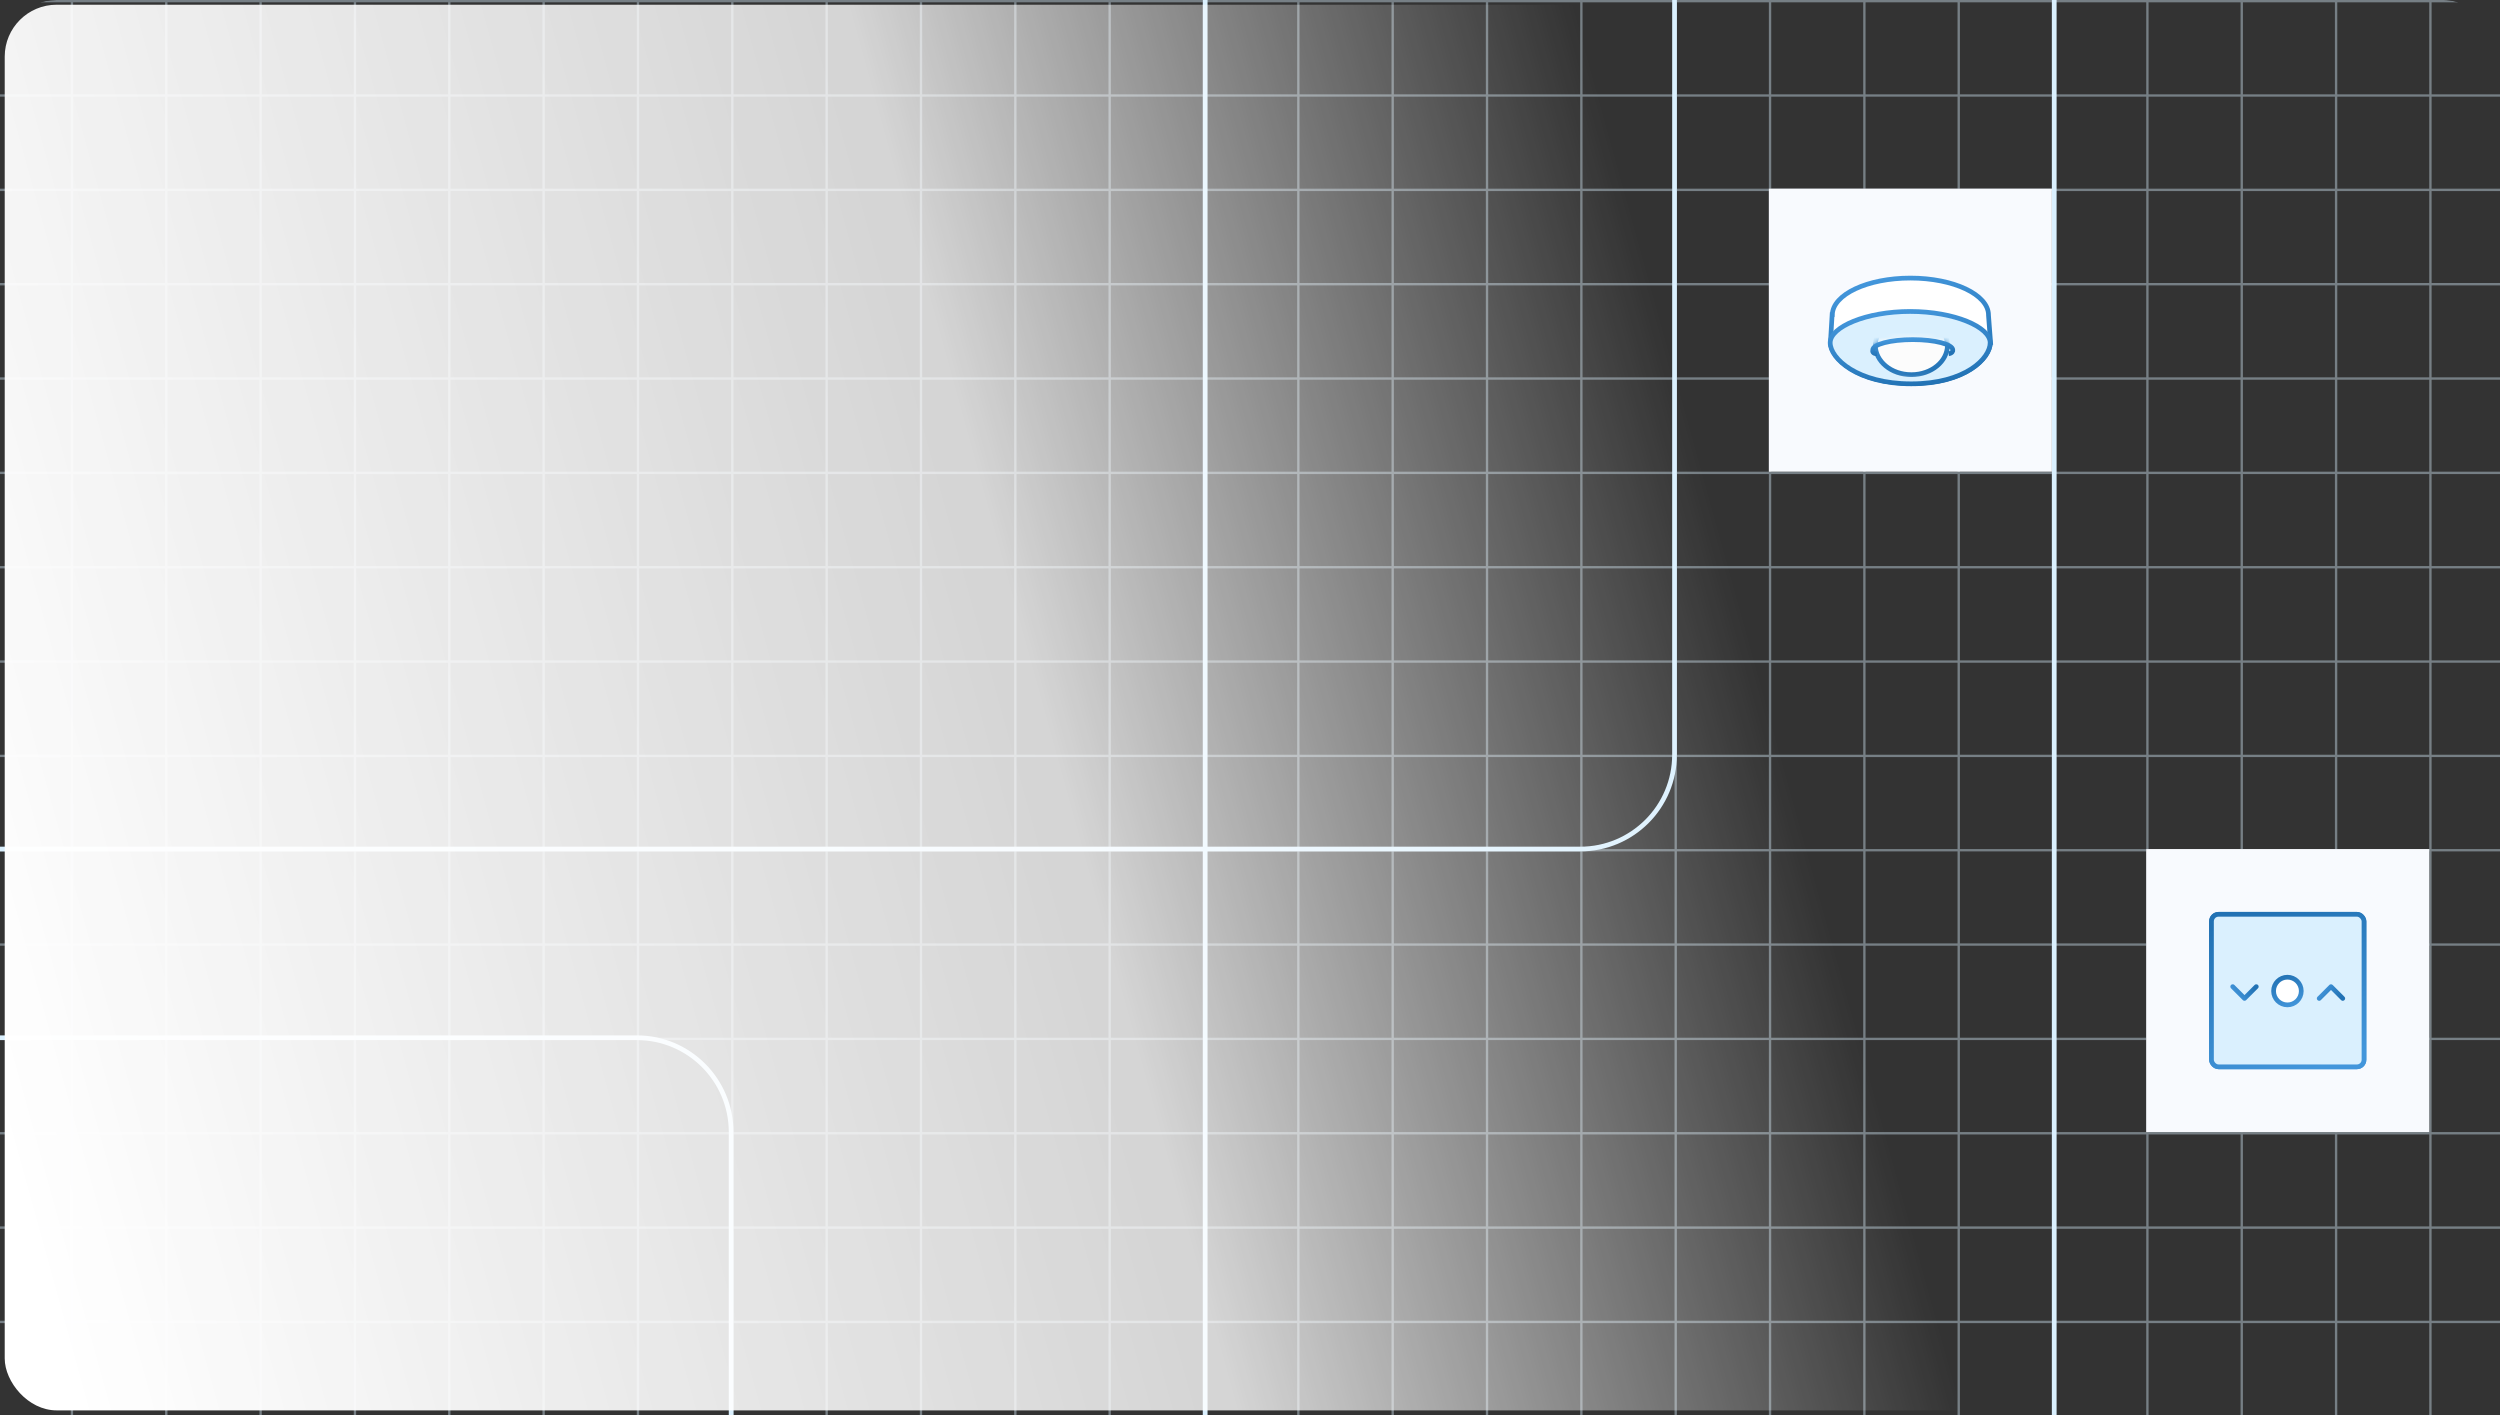 <svg width="530" height="300" viewBox="0 0 530 300" fill="none" xmlns="http://www.w3.org/2000/svg">
<rect x="0" y="0" width="530" height="300" fill="#333333" stroke="none"/>
<g clip-path="url(#clip0_10770_2711)">
<g opacity="0.4">
<line x1="15.25" y1="-1.09278e-08" x2="15.25" y2="300" stroke="#DAF0FE" stroke-width="0.5"/>
<line x1="35.25" y1="-1.09278e-08" x2="35.25" y2="300" stroke="#DAF0FE" stroke-width="0.5"/>
<line x1="55.25" y1="-1.09278e-08" x2="55.25" y2="300" stroke="#DAF0FE" stroke-width="0.5"/>
<line x1="75.25" y1="-1.09278e-08" x2="75.25" y2="300" stroke="#DAF0FE" stroke-width="0.5"/>
<line x1="95.25" y1="-1.09278e-08" x2="95.25" y2="300" stroke="#DAF0FE" stroke-width="0.5"/>
<line x1="115.25" y1="-1.09278e-08" x2="115.25" y2="300" stroke="#DAF0FE" stroke-width="0.5"/>
<line x1="135.25" y1="-1.09278e-08" x2="135.25" y2="300" stroke="#DAF0FE" stroke-width="0.5"/>
<line x1="155.25" y1="-1.09278e-08" x2="155.25" y2="300" stroke="#DAF0FE" stroke-width="0.5"/>
<line x1="175.25" y1="-1.09278e-08" x2="175.25" y2="300" stroke="#DAF0FE" stroke-width="0.5"/>
<line x1="195.25" y1="-1.09278e-08" x2="195.25" y2="300" stroke="#DAF0FE" stroke-width="0.5"/>
<line x1="215.25" y1="-1.09278e-08" x2="215.25" y2="300" stroke="#DAF0FE" stroke-width="0.5"/>
<line x1="235.25" y1="-1.09278e-08" x2="235.25" y2="300" stroke="#DAF0FE" stroke-width="0.5"/>
<line x1="255.25" y1="-1.09278e-08" x2="255.25" y2="300" stroke="#DAF0FE" stroke-width="0.5"/>
<line x1="275.25" y1="-1.09278e-08" x2="275.25" y2="300" stroke="#DAF0FE" stroke-width="0.5"/>
<line x1="295.25" y1="-1.09278e-08" x2="295.25" y2="300" stroke="#DAF0FE" stroke-width="0.5"/>
<line x1="315.25" y1="-1.09278e-08" x2="315.25" y2="300" stroke="#DAF0FE" stroke-width="0.5"/>
<line x1="335.25" y1="-1.09278e-08" x2="335.25" y2="300" stroke="#DAF0FE" stroke-width="0.5"/>
<line x1="355.25" y1="-1.09278e-08" x2="355.25" y2="300" stroke="#DAF0FE" stroke-width="0.5"/>
<line x1="375.25" y1="-1.09278e-08" x2="375.25" y2="300" stroke="#DAF0FE" stroke-width="0.5"/>
<line x1="395.25" y1="-1.09278e-08" x2="395.25" y2="300" stroke="#DAF0FE" stroke-width="0.5"/>
<line x1="415.25" y1="-1.09278e-08" x2="415.25" y2="300" stroke="#DAF0FE" stroke-width="0.5"/>
<line x1="435.25" y1="-1.09278e-08" x2="435.25" y2="300" stroke="#DAF0FE" stroke-width="0.5"/>
<line x1="455.25" y1="-1.09278e-08" x2="455.25" y2="300" stroke="#DAF0FE" stroke-width="0.5"/>
<line x1="475.25" y1="-1.09278e-08" x2="475.25" y2="300" stroke="#DAF0FE" stroke-width="0.5"/>
<line x1="495.25" y1="-1.09278e-08" x2="495.25" y2="300" stroke="#DAF0FE" stroke-width="0.5"/>
<line x1="515.25" y1="-1.09278e-08" x2="515.25" y2="300" stroke="#DAF0FE" stroke-width="0.5"/>
<line x1="535" y1="0.25" x2="-5" y2="0.25" stroke="#DAF0FE" stroke-width="0.5"/>
<line x1="535" y1="20.25" x2="-5" y2="20.25" stroke="#DAF0FE" stroke-width="0.5"/>
<line x1="535" y1="40.25" x2="-5" y2="40.25" stroke="#DAF0FE" stroke-width="0.5"/>
<line x1="535" y1="60.25" x2="-5" y2="60.25" stroke="#DAF0FE" stroke-width="0.5"/>
<line x1="535" y1="80.25" x2="-5" y2="80.25" stroke="#DAF0FE" stroke-width="0.5"/>
<line x1="535" y1="100.25" x2="-5" y2="100.25" stroke="#DAF0FE" stroke-width="0.5"/>
<line x1="535" y1="120.25" x2="-5" y2="120.25" stroke="#DAF0FE" stroke-width="0.5"/>
<line x1="535" y1="140.25" x2="-5" y2="140.25" stroke="#DAF0FE" stroke-width="0.5"/>
<line x1="535" y1="160.25" x2="-5" y2="160.25" stroke="#DAF0FE" stroke-width="0.5"/>
<line x1="535" y1="180.25" x2="-5" y2="180.25" stroke="#DAF0FE" stroke-width="0.5"/>
<line x1="535" y1="200.25" x2="-5" y2="200.25" stroke="#DAF0FE" stroke-width="0.5"/>
<line x1="535" y1="220.25" x2="-5" y2="220.25" stroke="#DAF0FE" stroke-width="0.5"/>
<line x1="535" y1="240.25" x2="-5" y2="240.25" stroke="#DAF0FE" stroke-width="0.5"/>
<line x1="535" y1="260.25" x2="-5" y2="260.25" stroke="#DAF0FE" stroke-width="0.5"/>
<line x1="535" y1="280.25" x2="-5" y2="280.25" stroke="#DAF0FE" stroke-width="0.5"/>
</g>
<path d="M-5 220H135C146.046 220 155 228.954 155 240V300" stroke="#DAF0FE"/>
<line x1="435.5" y1="-2.18557e-08" x2="435.5" y2="300" stroke="#DAF0FE"/>
<line x1="255.5" y1="-2.18557e-08" x2="255.5" y2="300" stroke="#DAF0FE"/>
<path d="M-5 180H335C346.046 180 355 171.046 355 160V0" stroke="#DAF0FE"/>
<rect x="455" y="180" width="60" height="60" fill="#F8FAFE"/>
<rect x="468.833" y="193.833" width="32.333" height="32.333" rx="1.5" fill="#DAF0FE" stroke="url(#paint0_linear_10770_2711)"/>
<circle cx="484.935" cy="214.393" r="2.935" fill="white" stroke="url(#paint1_linear_10770_2711)"/>
<path d="M493.333 216.167L495.167 214.333L493.333 212.5" stroke="url(#paint2_linear_10770_2711)" stroke-linecap="round" stroke-linejoin="round"/>
<path d="M476.833 216.167L475 214.333L476.833 212.5" stroke="url(#paint3_linear_10770_2711)" stroke-linecap="round" stroke-linejoin="round"/>
<rect x="475.5" y="202.667" width="0.667" height="1.333" rx="0.333" stroke="url(#paint4_linear_10770_2711)" stroke-width="0.667"/>
<rect x="479.167" y="202.667" width="0.667" height="1.333" rx="0.333" stroke="url(#paint5_linear_10770_2711)" stroke-width="0.667"/>
<rect x="482.833" y="202.667" width="0.667" height="1.333" rx="0.333" stroke="url(#paint6_linear_10770_2711)" stroke-width="0.667"/>
<rect x="486.5" y="202.667" width="0.667" height="1.333" rx="0.333" stroke="url(#paint7_linear_10770_2711)" stroke-width="0.667"/>
<rect x="490.167" y="202.667" width="0.667" height="1.333" rx="0.333" stroke="url(#paint8_linear_10770_2711)" stroke-width="0.667"/>
<rect x="493.833" y="202.667" width="0.667" height="1.333" rx="0.333" stroke="url(#paint9_linear_10770_2711)" stroke-width="0.667"/>
<rect x="468.833" y="193.833" width="32.333" height="32.333" rx="1.5" fill="#DAF0FE" stroke="url(#paint10_linear_10770_2711)"/>
<circle cx="484.935" cy="210.101" r="2.935" fill="white" stroke="url(#paint11_linear_10770_2711)"/>
<path d="M496.667 211.668L494.167 209.168L491.667 211.668" stroke="url(#paint12_linear_10770_2711)" stroke-linecap="round" stroke-linejoin="round"/>
<path d="M478.333 209.167L475.833 211.667L473.333 209.167" stroke="url(#paint13_linear_10770_2711)" stroke-linecap="round" stroke-linejoin="round"/>
<rect x="375" y="40" width="60" height="60" fill="#F8FAFE"/>
<path d="M421.562 66.787C421.562 66.807 421.562 66.827 421.562 66.848L422 72.603L421.964 72.603C421.964 75.935 416.665 81.31 405.237 81.31C393.81 81.31 388.05 75.935 388.05 72.603C388.05 72.519 388.055 72.436 388.065 72.352L388.065 72.35L388.067 72.335C388.069 72.315 388.072 72.296 388.075 72.277L388.41 66.702L388.453 66.702C388.55 62.413 395.925 58.95 405.007 58.95C414.15 58.949 421.562 62.459 421.562 66.787Z" fill="white" stroke="url(#paint14_linear_10770_2711)"/>
<path d="M405.187 81.37C393.759 81.37 388 75.995 388 72.663C388 69.331 395.592 66.029 404.957 66.029C414.322 66.029 421.914 69.331 421.914 72.663C421.914 75.995 416.614 81.37 405.187 81.37Z" fill="#DAF0FE" stroke="url(#paint15_linear_10770_2711)" stroke-miterlimit="10"/>
<mask id="mask0_10770_2711" style="mask-type:alpha" maskUnits="userSpaceOnUse" x="395" y="71" width="21" height="10">
<path d="M397.104 78.984C398.497 79.449 403.198 79.855 405.374 80C407.405 79.855 411.613 79.565 413.644 78.984C416.981 76.373 413.934 73.906 413.789 73.761C413.644 73.616 411.468 72.02 405.374 72.02C399.281 72.02 397.104 73.471 396.524 73.761C395.944 74.052 395.363 78.404 397.104 78.984Z" fill="#D9D9D9" stroke="url(#paint16_linear_10770_2711)"/>
</mask>
<g mask="url(#mask0_10770_2711)">
<path d="M397.572 73.215C397.572 69.868 400.899 66.999 405.214 66.999C409.528 66.999 412.855 69.868 412.855 73.215C412.855 76.562 409.528 79.431 405.214 79.431C400.899 79.431 397.572 76.562 397.572 73.215Z" fill="#FCFCFC" stroke="url(#paint17_linear_10770_2711)"/>
</g>
<path d="M413.103 75C413.905 74.876 414.031 74.416 413.994 74.201C413.994 72.985 410.196 72 405.51 72C400.825 72 397.026 72.985 397.026 74.201C396.944 74.467 397.008 75 397.925 75" stroke="url(#paint18_linear_10770_2711)"/>
<rect x="1" y="1" width="528" height="298" rx="11" fill="url(#paint19_linear_10770_2711)"/>
</g>
<defs>
<linearGradient id="paint0_linear_10770_2711" x1="490.739" y1="226.667" x2="479.261" y2="193.333" gradientUnits="userSpaceOnUse">
<stop stop-color="#4396DB"/>
<stop offset="1" stop-color="#2272B4"/>
</linearGradient>
<linearGradient id="paint1_linear_10770_2711" x1="486.118" y1="217.828" x2="483.752" y2="210.958" gradientUnits="userSpaceOnUse">
<stop stop-color="#4396DB"/>
<stop offset="1" stop-color="#2272B4"/>
</linearGradient>
<linearGradient id="paint2_linear_10770_2711" x1="494.566" y1="212.5" x2="492.65" y2="215.282" gradientUnits="userSpaceOnUse">
<stop stop-color="#4396DB"/>
<stop offset="1" stop-color="#2272B4"/>
</linearGradient>
<linearGradient id="paint3_linear_10770_2711" x1="475.601" y1="212.5" x2="477.517" y2="215.282" gradientUnits="userSpaceOnUse">
<stop stop-color="#4396DB"/>
<stop offset="1" stop-color="#2272B4"/>
</linearGradient>
<linearGradient id="paint4_linear_10770_2711" x1="476.063" y1="204.333" x2="475.151" y2="202.567" gradientUnits="userSpaceOnUse">
<stop stop-color="#4396DB"/>
<stop offset="1" stop-color="#2272B4"/>
</linearGradient>
<linearGradient id="paint5_linear_10770_2711" x1="479.729" y1="204.333" x2="478.817" y2="202.567" gradientUnits="userSpaceOnUse">
<stop stop-color="#4396DB"/>
<stop offset="1" stop-color="#2272B4"/>
</linearGradient>
<linearGradient id="paint6_linear_10770_2711" x1="483.396" y1="204.333" x2="482.484" y2="202.567" gradientUnits="userSpaceOnUse">
<stop stop-color="#4396DB"/>
<stop offset="1" stop-color="#2272B4"/>
</linearGradient>
<linearGradient id="paint7_linear_10770_2711" x1="487.063" y1="204.333" x2="486.151" y2="202.567" gradientUnits="userSpaceOnUse">
<stop stop-color="#4396DB"/>
<stop offset="1" stop-color="#2272B4"/>
</linearGradient>
<linearGradient id="paint8_linear_10770_2711" x1="490.729" y1="204.333" x2="489.817" y2="202.567" gradientUnits="userSpaceOnUse">
<stop stop-color="#4396DB"/>
<stop offset="1" stop-color="#2272B4"/>
</linearGradient>
<linearGradient id="paint9_linear_10770_2711" x1="494.396" y1="204.333" x2="493.484" y2="202.567" gradientUnits="userSpaceOnUse">
<stop stop-color="#4396DB"/>
<stop offset="1" stop-color="#2272B4"/>
</linearGradient>
<linearGradient id="paint10_linear_10770_2711" x1="490.739" y1="226.667" x2="479.261" y2="193.333" gradientUnits="userSpaceOnUse">
<stop stop-color="#4396DB"/>
<stop offset="1" stop-color="#2272B4"/>
</linearGradient>
<linearGradient id="paint11_linear_10770_2711" x1="486.117" y1="213.536" x2="483.752" y2="206.667" gradientUnits="userSpaceOnUse">
<stop stop-color="#4396DB"/>
<stop offset="1" stop-color="#2272B4"/>
</linearGradient>
<linearGradient id="paint12_linear_10770_2711" x1="491.667" y1="209.987" x2="495.46" y2="212.6" gradientUnits="userSpaceOnUse">
<stop stop-color="#4396DB"/>
<stop offset="1" stop-color="#2272B4"/>
</linearGradient>
<linearGradient id="paint13_linear_10770_2711" x1="473.333" y1="210.847" x2="477.127" y2="208.235" gradientUnits="userSpaceOnUse">
<stop stop-color="#4396DB"/>
<stop offset="1" stop-color="#2272B4"/>
</linearGradient>
<linearGradient id="paint14_linear_10770_2711" x1="399.18" y1="58.95" x2="404.575" y2="82.738" gradientUnits="userSpaceOnUse">
<stop stop-color="#4396DB"/>
<stop offset="1" stop-color="#2272B4"/>
</linearGradient>
<linearGradient id="paint15_linear_10770_2711" x1="399.118" y1="66.029" x2="401.728" y2="82.782" gradientUnits="userSpaceOnUse">
<stop stop-color="#4396DB"/>
<stop offset="1" stop-color="#2272B4"/>
</linearGradient>
<linearGradient id="paint16_linear_10770_2711" x1="402.257" y1="72.02" x2="403.505" y2="80.768" gradientUnits="userSpaceOnUse">
<stop stop-color="#4396DB"/>
<stop offset="1" stop-color="#2272B4"/>
</linearGradient>
<linearGradient id="paint17_linear_10770_2711" x1="402.41" y1="66.499" x2="406.358" y2="80.402" gradientUnits="userSpaceOnUse">
<stop stop-color="#4396DB"/>
<stop offset="1" stop-color="#2272B4"/>
</linearGradient>
<linearGradient id="paint18_linear_10770_2711" x1="402.573" y1="72" x2="402.776" y2="75.343" gradientUnits="userSpaceOnUse">
<stop stop-color="#4396DB"/>
<stop offset="1" stop-color="#2272B4"/>
</linearGradient>
<linearGradient id="paint19_linear_10770_2711" x1="11" y1="278.495" x2="548.764" y2="129.757" gradientUnits="userSpaceOnUse">
<stop stop-color="white"/>
<stop offset="0.425" stop-color="white" stop-opacity="0.79"/>
<stop offset="0.69" stop-color="white" stop-opacity="0"/>
<stop offset="1" stop-color="white" stop-opacity="0"/>
</linearGradient>
<clipPath id="clip0_10770_2711">
<rect width="530" height="300" rx="12" fill="white"/>
</clipPath>
</defs>
</svg>
